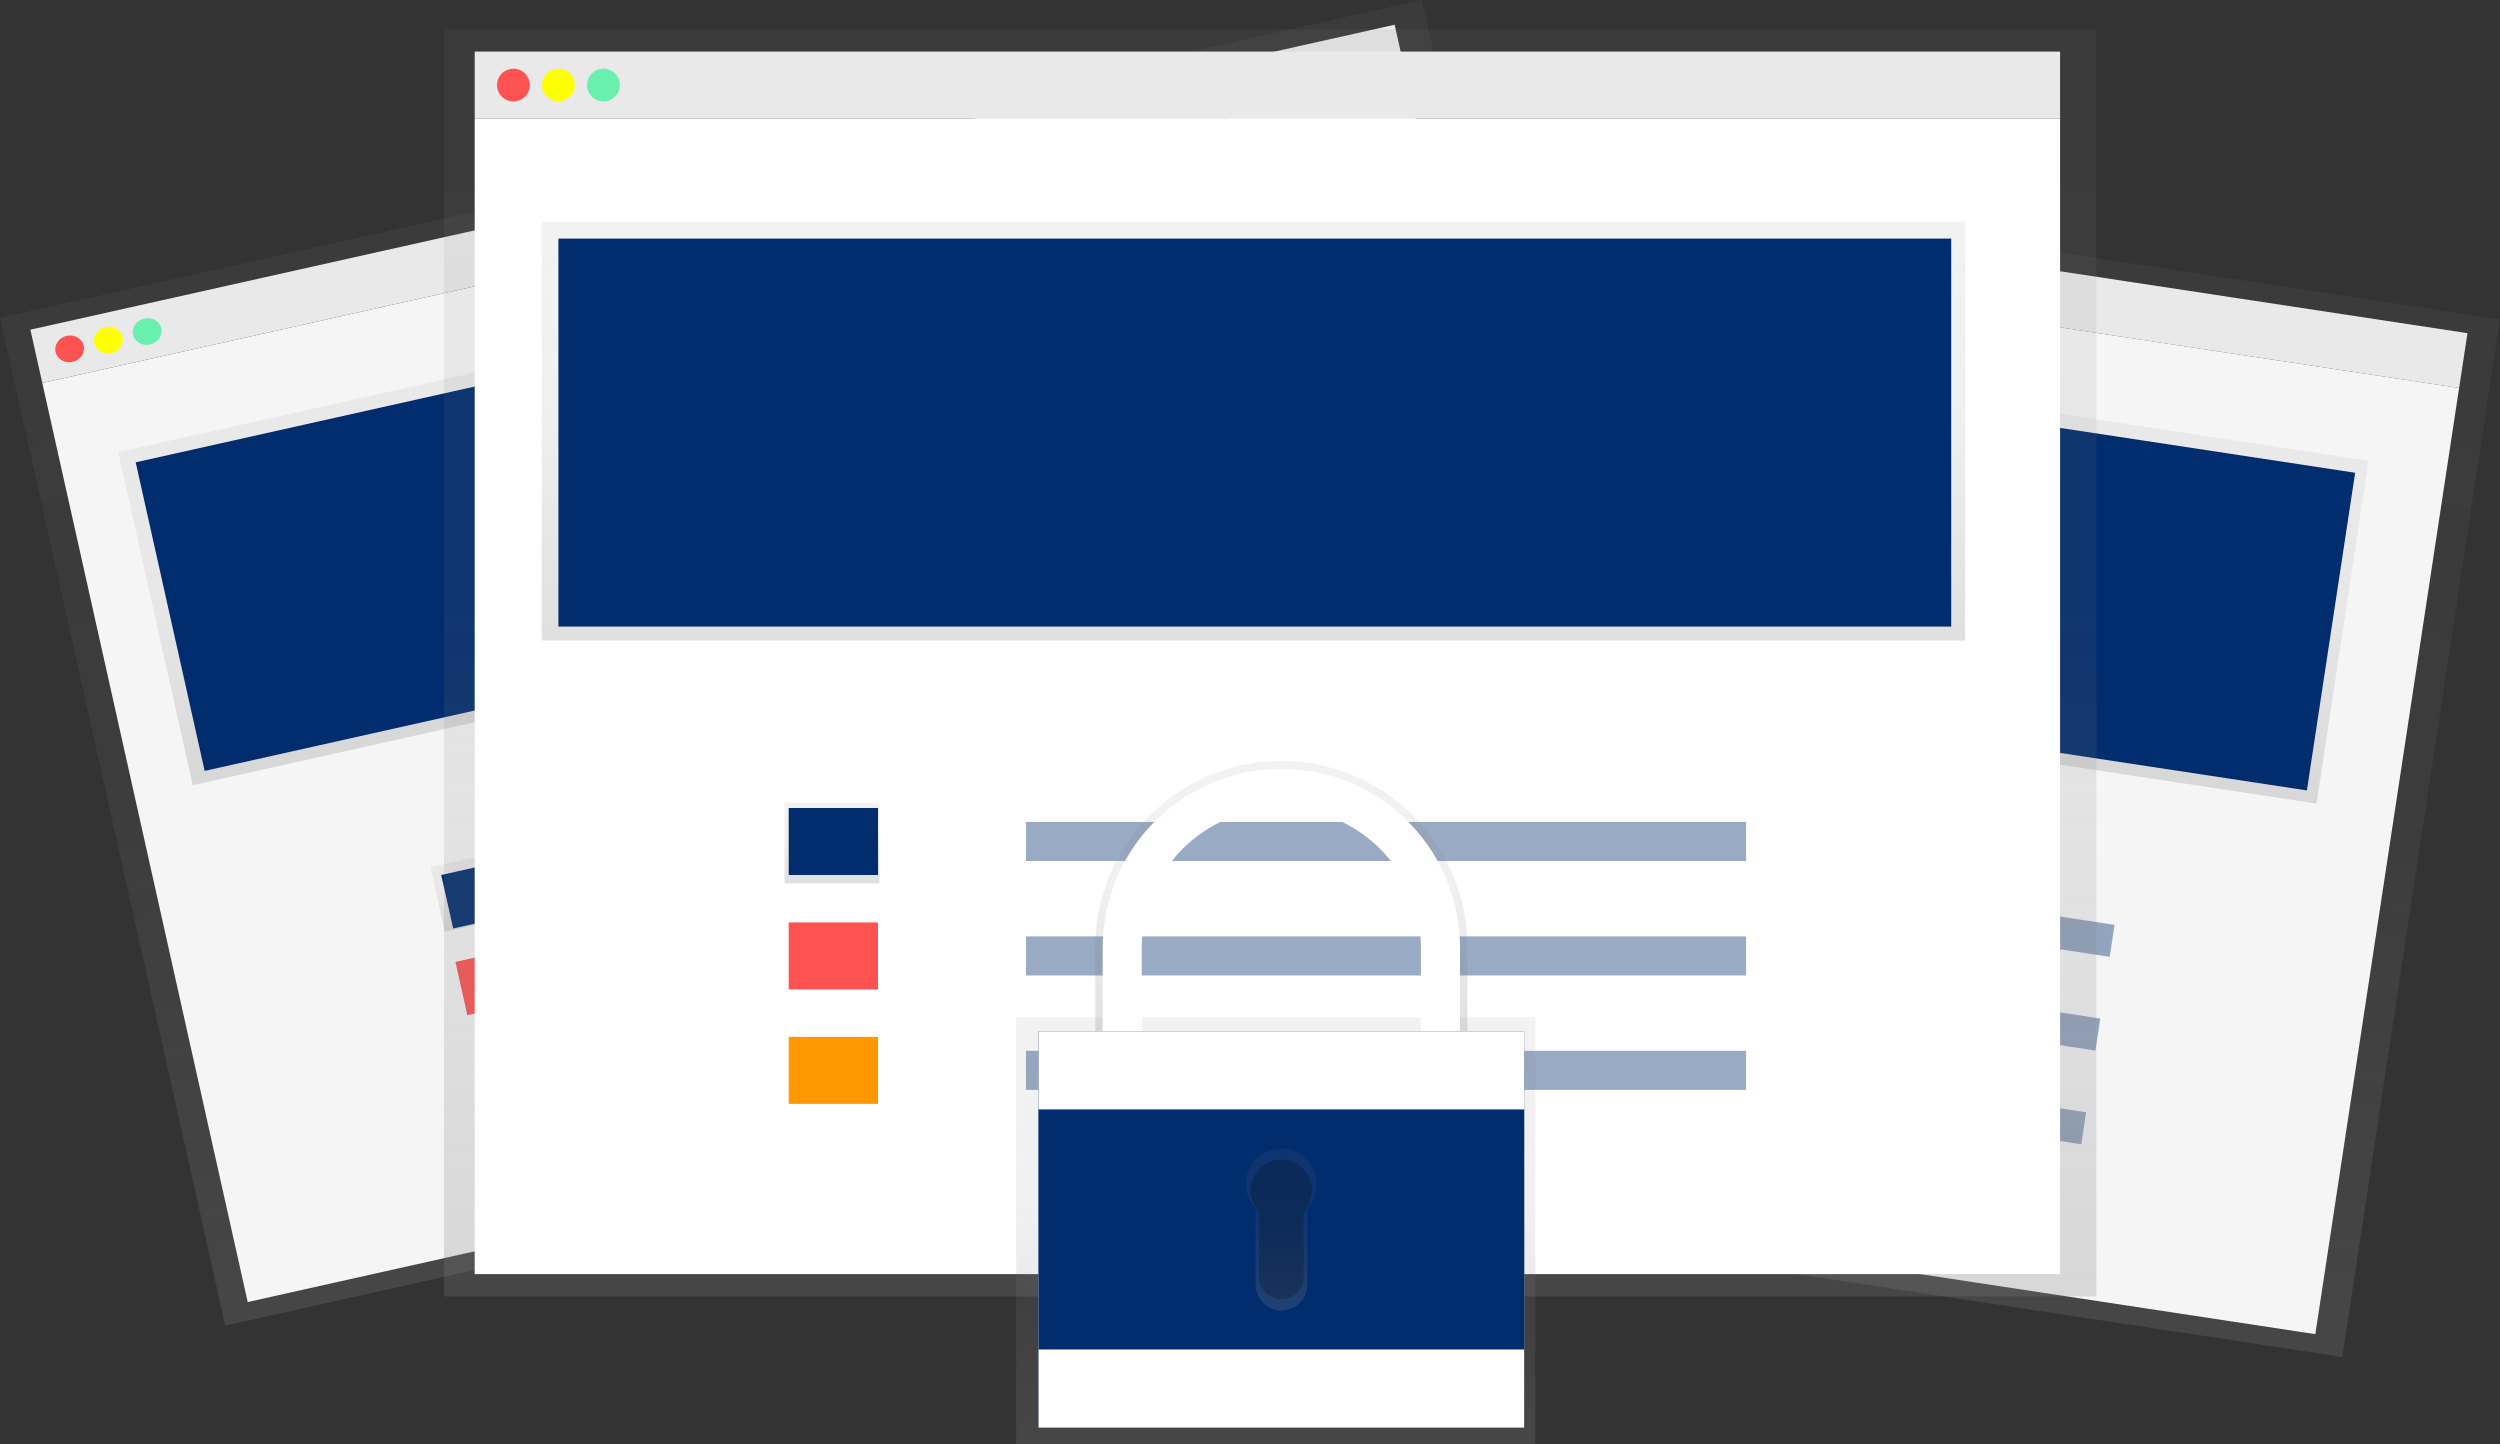 <svg xmlns="http://www.w3.org/2000/svg" xmlns:xlink="http://www.w3.org/1999/xlink" id="ffa0e257-4b46-4632-a8d6-93195cbf254d" data-name="Layer 1" width="895.68" height="517.48" viewBox="0 0 895.68 517.48"><rect x="0" y="0" width="895.68" height="517.48" fill="#333333" stroke="none"/><defs><linearGradient id="74471b12-b6be-488b-b2aa-2815e91483d9" x1="790.94" y1="640.76" x2="790.94" y2="264.76" gradientTransform="translate(1229.99 -336.2) rotate(90)" gradientUnits="userSpaceOnUse"><stop offset="0" stop-color="gray" stop-opacity="0.25"></stop><stop offset="0.54" stop-color="gray" stop-opacity="0.12"></stop><stop offset="1" stop-color="gray" stop-opacity="0.1"></stop></linearGradient><linearGradient id="f5c756da-9879-448e-9194-9478f83d355f" x1="785.97" y1="446.14" x2="785.97" y2="321.91" gradientTransform="translate(1166.67 -399.94) rotate(90)" xlink:href="#74471b12-b6be-488b-b2aa-2815e91483d9"></linearGradient><linearGradient id="5c9be04e-db0f-4829-87c1-2cfa193e30b8" x1="660.92" y1="518.19" x2="660.92" y2="494.17" gradientTransform="translate(1146.84 -172.9) rotate(90)" xlink:href="#74471b12-b6be-488b-b2aa-2815e91483d9"></linearGradient><linearGradient id="b92f3a53-b4d2-4abd-916c-aeb632188996" x1="433.66" y1="605.23" x2="433.66" y2="235.23" gradientTransform="translate(13.58 8.51)" xlink:href="#74471b12-b6be-488b-b2aa-2815e91483d9"></linearGradient><linearGradient id="44577794-7f8e-40ae-89fc-019e5bfac17e" x1="428.36" y1="413.71" x2="428.36" y2="291.46" gradientTransform="translate(-1.05 11.3)" xlink:href="#74471b12-b6be-488b-b2aa-2815e91483d9"></linearGradient><linearGradient id="666bb7d3-84d0-4835-ad07-c313c2384f21" x1="295.22" y1="484.61" x2="295.22" y2="460.98" gradientTransform="translate(28.38 37.45)" xlink:href="#74471b12-b6be-488b-b2aa-2815e91483d9"></linearGradient><linearGradient id="59939605-05af-4a9a-9980-f700897f3f8b" x1="455.07" y1="464.48" x2="455.07" y2="10.48" gradientTransform="matrix(1, 0, 0, 1, 0, 0)" xlink:href="#74471b12-b6be-488b-b2aa-2815e91483d9"></linearGradient><linearGradient id="6c0ba2ee-2d81-48f4-b4cf-f21b525fcc13" x1="449.07" y1="229.48" x2="449.07" y2="79.48" gradientTransform="matrix(1, 0, 0, 1, 0, 0)" xlink:href="#74471b12-b6be-488b-b2aa-2815e91483d9"></linearGradient><linearGradient id="45b0c09d-2995-447e-8cb2-7f6b59b5e20c" x1="298.07" y1="316.48" x2="298.07" y2="287.48" gradientTransform="matrix(1, 0, 0, 1, 0, 0)" xlink:href="#74471b12-b6be-488b-b2aa-2815e91483d9"></linearGradient><linearGradient id="e5b0a96a-81f6-4370-afe3-5a7d6a35b55e" x1="457.07" y1="517.48" x2="457.07" y2="364.48" gradientTransform="matrix(1, 0, 0, 1, 0, 0)" xlink:href="#74471b12-b6be-488b-b2aa-2815e91483d9"></linearGradient><linearGradient id="a1850e5a-cf77-4889-926a-0125112ab273" x1="611.23" y1="564.74" x2="611.23" y2="464.74" gradientTransform="matrix(1, 0, 0, 1, 0, 0)" xlink:href="#74471b12-b6be-488b-b2aa-2815e91483d9"></linearGradient><linearGradient id="66998849-614e-4d8a-b9ff-f14bbc588ed8" x1="611.23" y1="660.74" x2="611.23" y2="602.74" gradientTransform="matrix(1, 0, 0, 1, 0, 0)" xlink:href="#74471b12-b6be-488b-b2aa-2815e91483d9"></linearGradient></defs><title>safe</title><rect x="792.23" y="49.92" width="19.88" height="470.41" transform="translate(247.6 844.09) rotate(-81.36)" fill="#f5f5f5"></rect><rect x="589.23" y="209.59" width="376" height="490.29" transform="translate(58.72 963.57) rotate(-81.36)" fill="url(#74471b12-b6be-488b-b2aa-2815e91483d9)"></rect><rect x="603.48" y="229.23" width="342.87" height="470.41" transform="translate(47.16 969.52) rotate(-81.36)" fill="#f5f5f5"></rect><circle cx="580.99" cy="251.51" r="4.86" transform="translate(92.88 596.86) rotate(-81.36)" fill="#ff5252"></circle><circle cx="594.2" cy="253.52" r="4.86" transform="translate(102.12 611.62) rotate(-81.36)" fill="#ff0"></circle><circle cx="607.41" cy="255.53" r="4.86" transform="translate(111.36 626.39) rotate(-81.36)" fill="#69f0ae"></circle><rect x="720.53" y="174.84" width="124.23" height="422.38" transform="translate(131.25 910.54) rotate(-81.36)" fill="url(#f5c756da-9879-448e-9194-9478f83d355f)"></rect><rect x="576.36" y="328.95" width="413.27" height="115.12" transform="translate(-85.2 -304.51) rotate(8.64)" fill="#012c6d"></rect><rect x="628.65" y="473.94" width="24.02" height="28.16" transform="translate(-90.24 856.82) rotate(-81.36)" fill="url(#5c9be04e-db0f-4829-87c1-2cfa193e30b8)"></rect><rect x="627.88" y="477.73" width="26.5" height="19.88" transform="translate(-71.61 -282.05) rotate(8.64)" fill="#012c6d"></rect><rect x="622.77" y="511.3" width="26.5" height="19.88" transform="translate(-66.63 -280.9) rotate(8.64)" fill="#ff5252"></rect><rect x="617.67" y="544.87" width="26.5" height="19.88" transform="translate(-61.64 -279.75) rotate(8.64)" fill="#ff9800"></rect><rect x="696.41" y="506.51" width="213.67" height="11.59" transform="translate(-66.07 -306.13) rotate(8.64)" fill="#012c6d" opacity="0.4"></rect><rect x="691.31" y="540.08" width="213.67" height="11.59" transform="translate(-61.09 -304.98) rotate(8.64)" fill="#012c6d" opacity="0.4"></rect><rect x="686.21" y="573.65" width="213.67" height="11.59" transform="translate(-56.1 -303.83) rotate(8.64)" fill="#012c6d" opacity="0.4"></rect><rect x="159.15" y="254.51" width="500.84" height="19.56" transform="translate(-199.95 -95.55) rotate(-12.6)" fill="#f5f5f5"></rect><rect x="186.23" y="243.74" width="522" height="370" transform="translate(-234.92 -83.38) rotate(-12.6)" fill="url(#b92f3a53-b4d2-4abd-916c-aeb632188996)"></rect><rect x="198.08" y="269.78" width="500.84" height="337.4" transform="translate(-237.01 -82.86) rotate(-12.6)" fill="#f5f5f5"></rect><ellipse cx="177.11" cy="316.25" rx="5.17" ry="4.78" transform="translate(-216.88 -145.01) rotate(-12.6)" fill="#ff5252"></ellipse><ellipse cx="191" cy="313.15" rx="5.17" ry="4.78" transform="translate(-215.87 -142.05) rotate(-12.6)" fill="#ff0"></ellipse><ellipse cx="204.88" cy="310.05" rx="5.17" ry="4.78" transform="translate(-214.86 -139.1) rotate(-12.6)" fill="#69f0ae"></ellipse><rect x="202.46" y="302.76" width="449.7" height="122.25" transform="translate(-221.25 -89.28) rotate(-12.6)" fill="url(#44577794-7f8e-40ae-89fc-019e5bfac17e)"></rect><rect x="207.83" y="307.54" width="440" height="113.28" transform="translate(-221.3 -89.16) rotate(-12.6)" fill="#012c6d"></rect><rect x="308.61" y="498.42" width="29.98" height="23.63" transform="translate(-255.67 -108.38) rotate(-12.6)" fill="url(#666bb7d3-84d0-4835-ad07-c313c2384f21)"></rect><rect x="309.83" y="499.96" width="28.22" height="19.56" transform="matrix(0.98, -0.22, 0.22, 0.98, -255.56, -108.32)" fill="#012c6d"></rect><rect x="317.12" y="532.57" width="28.22" height="19.56" transform="translate(-262.49 -105.94) rotate(-12.6)" fill="#ff5252"></rect><rect x="324.41" y="565.18" width="28.22" height="19.56" transform="matrix(0.98, -0.22, 0.22, 0.98, -269.43, -103.57)" fill="#ff9800"></rect><rect x="380.57" y="465.95" width="227.49" height="11.41" transform="translate(-243.14 -72.07) rotate(-12.6)" fill="#012c6d" opacity="0.4"></rect><rect x="387.86" y="498.56" width="227.49" height="11.41" transform="translate(-250.08 -69.69) rotate(-12.6)" fill="#012c6d" opacity="0.4"></rect><rect x="395.15" y="531.17" width="227.49" height="11.41" transform="translate(-257.02 -67.32) rotate(-12.6)" fill="#012c6d" opacity="0.4"></rect><rect x="170.07" y="18.48" width="568" height="24" fill="#f5f5f5"></rect><rect x="159.07" y="10.48" width="592" height="454" fill="url(#59939605-05af-4a9a-9980-f700897f3f8b)"></rect><rect x="170.07" y="42.48" width="568" height="414" fill="#fff"></rect><circle cx="183.94" cy="30.48" r="5.87" fill="#ff5252"></circle><circle cx="200.07" cy="30.48" r="5.87" fill="#ff0"></circle><circle cx="216.2" cy="30.48" r="5.87" fill="#69f0ae"></circle><rect x="194.07" y="79.48" width="510" height="150" fill="url(#6c0ba2ee-2d81-48f4-b4cf-f21b525fcc13)"></rect><rect x="200.07" y="85.48" width="499" height="139" fill="#012c6d"></rect><rect x="281.07" y="287.48" width="34" height="29" fill="url(#45b0c09d-2995-447e-8cb2-7f6b59b5e20c)"></rect><rect x="282.57" y="289.48" width="32" height="24" fill="#012c6d"></rect><rect x="282.57" y="330.48" width="32" height="24" fill="#ff5252"></rect><rect x="282.57" y="371.48" width="32" height="24" fill="#ff9800"></rect><rect x="367.57" y="294.48" width="258" height="14" fill="#012c6d" opacity="0.4"></rect><rect x="367.57" y="335.48" width="258" height="14" fill="#012c6d" opacity="0.4"></rect><rect x="367.57" y="376.48" width="258" height="14" fill="#012c6d" opacity="0.4"></rect><rect x="364.07" y="364.48" width="186" height="153" fill="url(#e5b0a96a-81f6-4370-afe3-5a7d6a35b55e)"></rect><path d="M559.15,531.41a52.08,52.08,0,0,1,104.17,0v33.33H677.9V531.41a66.67,66.67,0,1,0-133.33,0v33.33h14.58Z" transform="translate(-152.16 -191.26)" fill="url(#a1850e5a-cf77-4889-926a-0125112ab273)"></path><path d="M561.23,530.74a50,50,0,0,1,100,0v32h14v-32a64,64,0,0,0-128,0v32h14Z" transform="translate(-152.16 -191.26)" fill="#fff"></path><rect x="372.07" y="369.48" width="174" height="142" fill="#012c6d"></rect><rect x="372.07" y="369.48" width="174" height="142" fill="#fff"></rect><rect x="372.07" y="397.48" width="174" height="86" fill="#012c6d"></rect><path d="M624,615.5a12.76,12.76,0,1,0-22,8.74v27.22a9.28,9.28,0,0,0,18.56,0V624.24A12.7,12.7,0,0,0,624,615.5Z" transform="translate(-152.16 -191.26)" fill="url(#66998849-614e-4d8a-b9ff-f14bbc588ed8)"></path><path d="M622.23,617.74a11,11,0,1,0-19,7.53v23.47a8,8,0,1,0,16,0V625.27A11,11,0,0,0,622.23,617.74Z" transform="translate(-152.16 -191.26)" opacity="0.2"></path></svg>